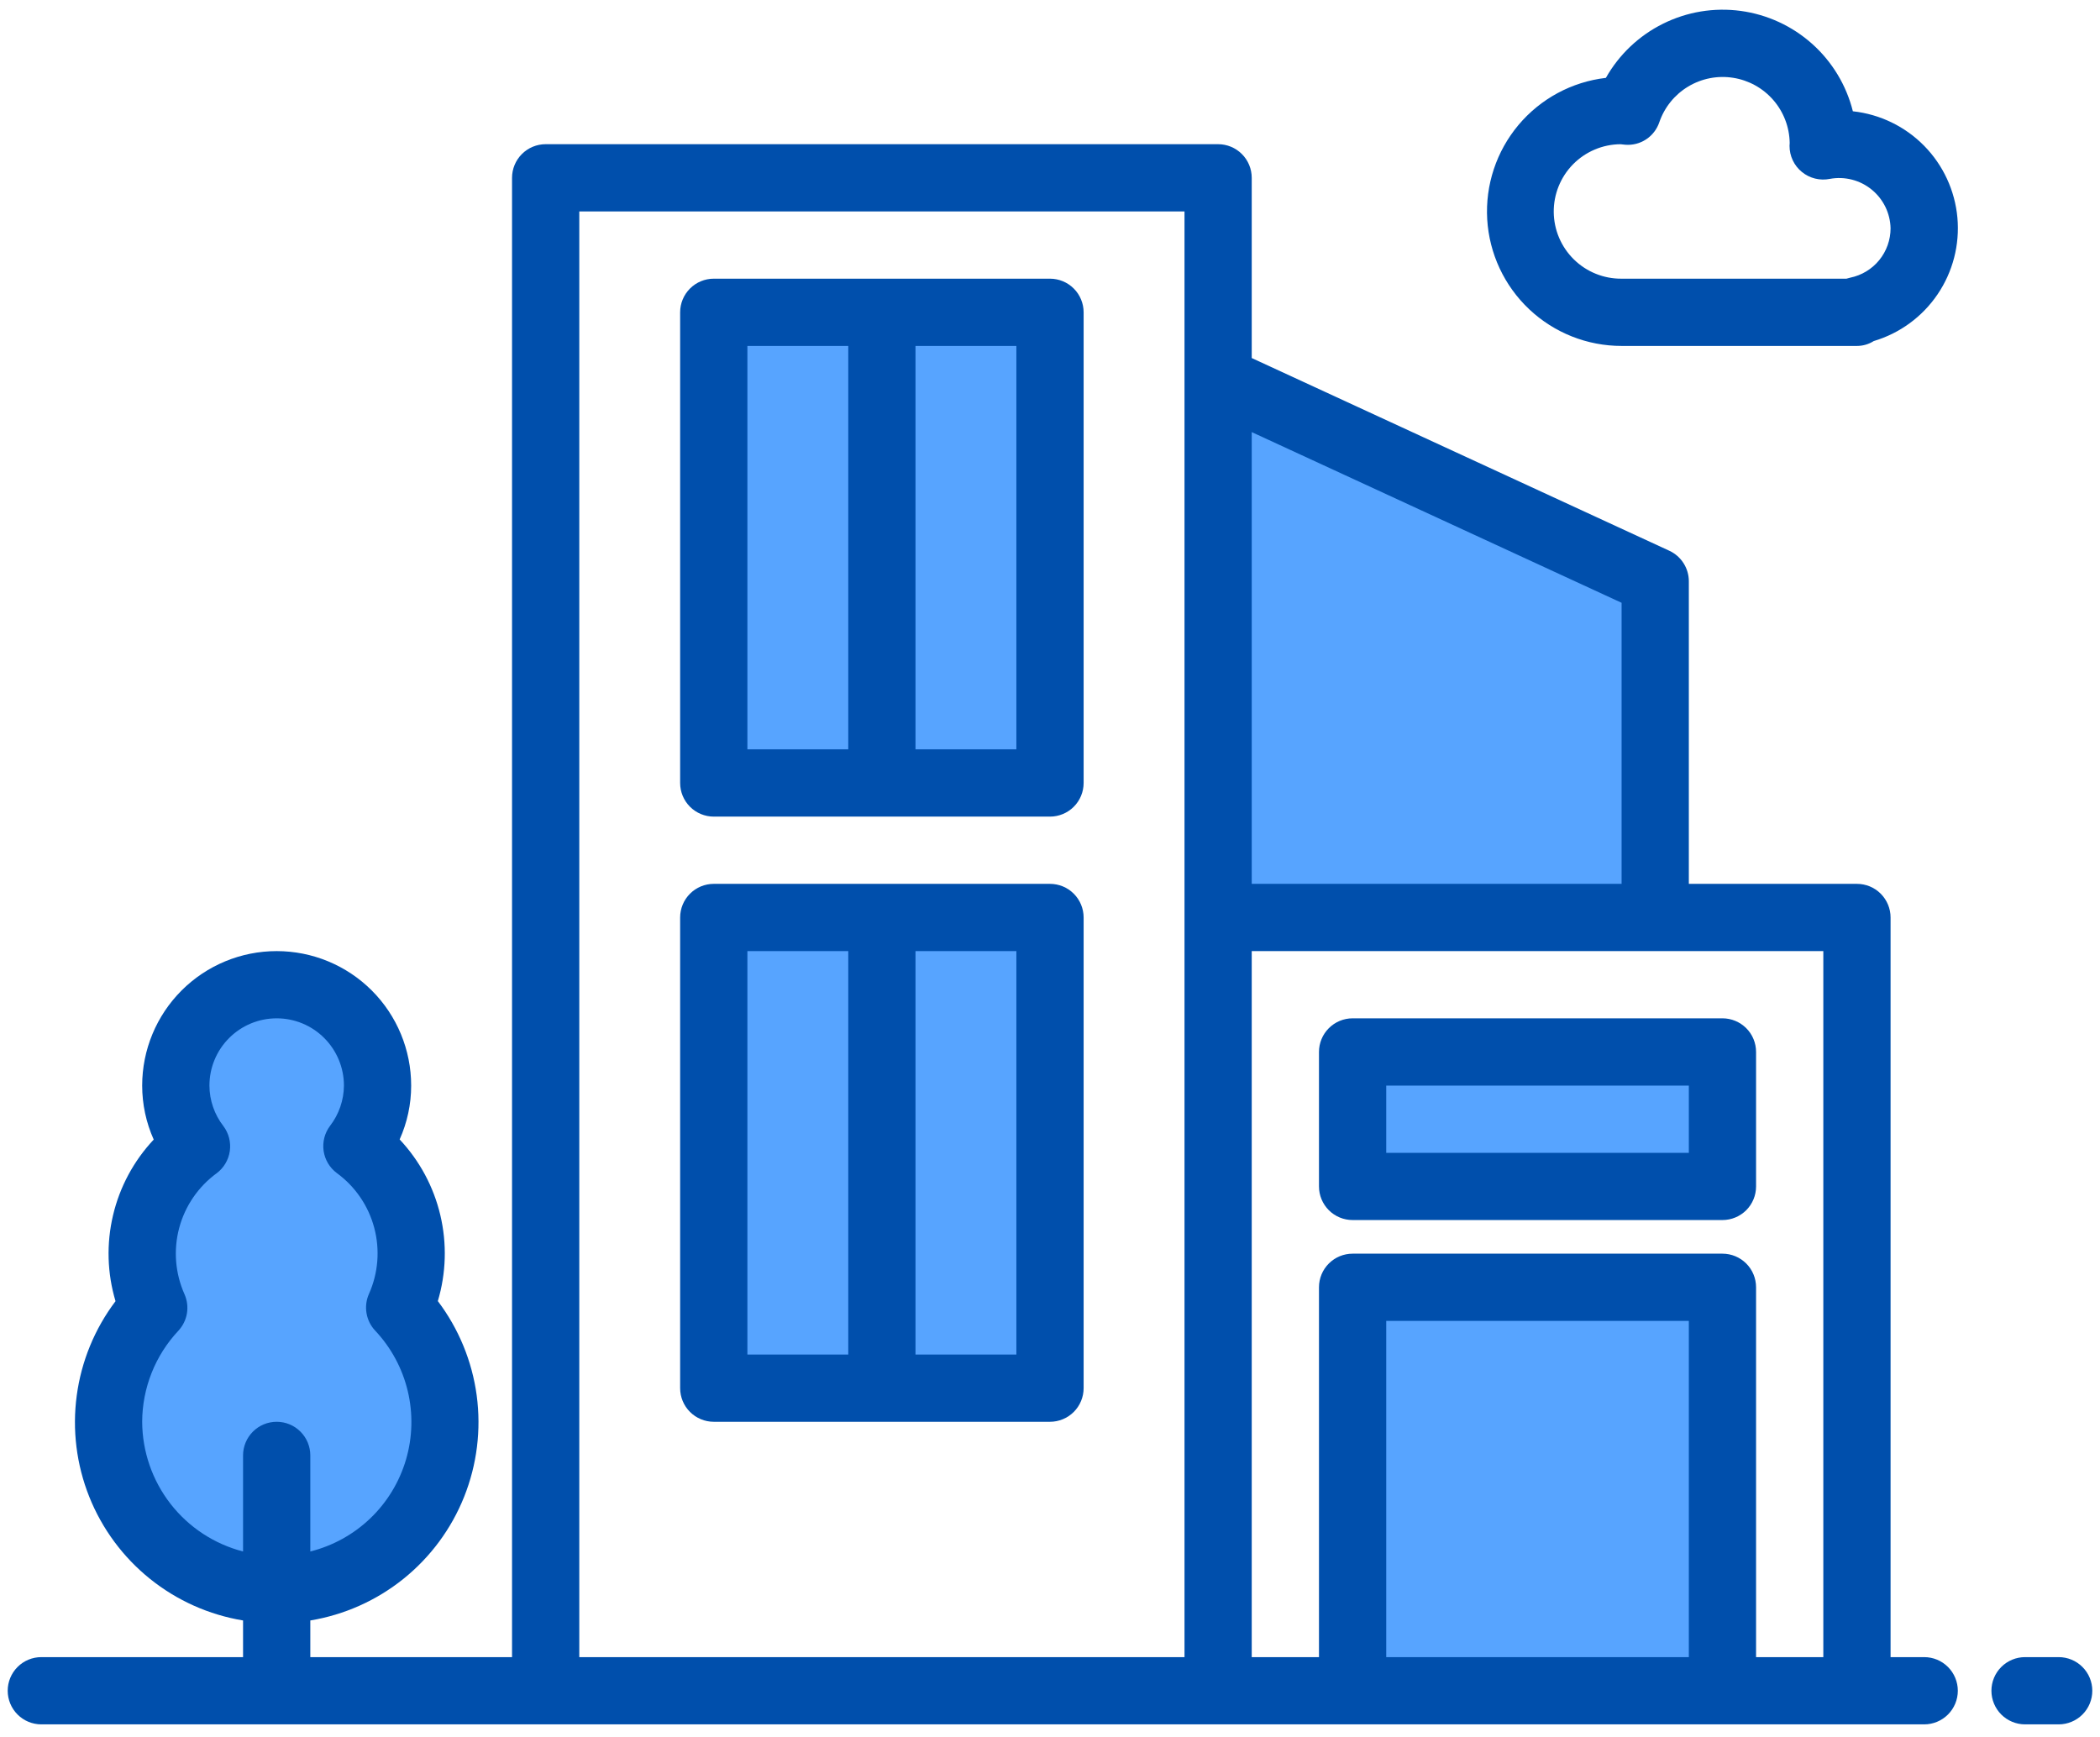<svg width="81" height="67" viewBox="0 0 81 67" fill="none" xmlns="http://www.w3.org/2000/svg">
<path d="M27.531 12.047H40.5V30.203H27.531V12.047Z" fill="#57A4FF"/>
<path d="M27.531 35.391H40.5V53.547H27.531V35.391Z" fill="#57A4FF"/>
<path d="M52.172 49.656H66.438V65.219H52.172V49.656Z" fill="#57A4FF"/>
<path d="M52.172 40.578H66.438V45.766H52.172V40.578Z" fill="#57A4FF"/>
<path d="M63.844 35.391H46.984V14.641L63.844 22.422V35.391Z" fill="#57A4FF"/>
<path d="M5.931 50.449C5.451 49.377 5.353 48.173 5.653 47.037C5.954 45.902 6.634 44.904 7.581 44.209C7.141 43.633 6.87 42.945 6.8 42.223C6.729 41.5 6.862 40.773 7.184 40.122C7.505 39.472 8.002 38.924 8.619 38.541C9.235 38.158 9.946 37.955 10.672 37.955C11.398 37.955 12.109 38.158 12.725 38.541C13.341 38.924 13.838 39.472 14.16 40.122C14.481 40.773 14.614 41.5 14.544 42.223C14.474 42.945 14.203 43.633 13.762 44.209C14.708 44.904 15.388 45.901 15.688 47.035C15.989 48.169 15.892 49.372 15.413 50.443C16.275 51.367 16.848 52.523 17.062 53.768C17.277 55.013 17.122 56.293 16.619 57.452C16.115 58.61 15.284 59.597 14.227 60.289C13.171 60.982 11.935 61.351 10.672 61.351C9.409 61.351 8.173 60.982 7.116 60.289C6.06 59.597 5.229 58.61 4.725 57.452C4.221 56.293 4.067 55.013 4.281 53.768C4.496 52.523 5.069 51.367 5.931 50.443V50.449Z" fill="#57A4FF"/>
<path d="M74.219 63.922H72.922V35.391C72.922 35.047 72.785 34.717 72.542 34.474C72.299 34.23 71.969 34.094 71.625 34.094H65.141V22.422C65.141 22.174 65.07 21.932 64.936 21.723C64.803 21.514 64.612 21.348 64.387 21.244L48.281 13.811V6.859C48.281 6.515 48.145 6.186 47.901 5.942C47.658 5.699 47.328 5.562 46.984 5.562H21.047C20.703 5.562 20.373 5.699 20.13 5.942C19.887 6.186 19.75 6.515 19.75 6.859V63.922H11.969V62.508C13.285 62.291 14.523 61.737 15.563 60.901C16.602 60.065 17.409 58.975 17.903 57.736C18.398 56.496 18.564 55.151 18.387 53.828C18.209 52.506 17.692 51.252 16.888 50.188C17.209 49.111 17.243 47.968 16.984 46.873C16.726 45.779 16.184 44.772 15.415 43.953C15.708 43.299 15.86 42.591 15.859 41.875C15.859 40.499 15.313 39.18 14.34 38.207C13.367 37.234 12.048 36.688 10.672 36.688C9.296 36.688 7.977 37.234 7.004 38.207C6.031 39.18 5.484 40.499 5.484 41.875C5.484 42.593 5.635 43.303 5.929 43.958C5.159 44.777 4.618 45.784 4.36 46.878C4.101 47.972 4.134 49.115 4.456 50.192C3.652 51.256 3.137 52.51 2.96 53.831C2.782 55.153 2.949 56.498 3.443 57.737C3.938 58.975 4.744 60.065 5.783 60.901C6.822 61.737 8.059 62.291 9.375 62.508V63.922H1.594C1.25 63.922 0.92 64.058 0.677 64.302C0.434 64.545 0.297 64.875 0.297 65.219C0.297 65.563 0.434 65.893 0.677 66.136C0.92 66.379 1.25 66.516 1.594 66.516H74.219C74.563 66.516 74.893 66.379 75.136 66.136C75.379 65.893 75.516 65.563 75.516 65.219C75.516 64.875 75.379 64.545 75.136 64.302C74.893 64.058 74.563 63.922 74.219 63.922ZM5.484 54.844C5.489 53.538 5.988 52.283 6.881 51.331C7.053 51.145 7.168 50.913 7.21 50.663C7.252 50.413 7.219 50.157 7.117 49.925C6.758 49.122 6.685 48.22 6.911 47.37C7.137 46.521 7.648 45.774 8.358 45.256C8.633 45.05 8.815 44.742 8.864 44.402C8.913 44.061 8.824 43.715 8.618 43.44C8.27 42.992 8.08 42.442 8.078 41.875C8.078 41.187 8.351 40.527 8.838 40.041C9.324 39.554 9.984 39.281 10.672 39.281C11.36 39.281 12.02 39.554 12.506 40.041C12.992 40.527 13.266 41.187 13.266 41.875C13.262 42.439 13.073 42.985 12.729 43.431C12.522 43.706 12.434 44.052 12.482 44.393C12.531 44.733 12.713 45.041 12.988 45.247C13.699 45.765 14.21 46.512 14.435 47.361C14.661 48.211 14.589 49.113 14.229 49.916C14.127 50.147 14.095 50.404 14.137 50.654C14.179 50.904 14.293 51.136 14.465 51.321C15.082 51.975 15.516 52.778 15.726 53.651C15.936 54.525 15.913 55.438 15.661 56.3C15.408 57.162 14.935 57.943 14.287 58.565C13.639 59.187 12.84 59.629 11.969 59.847V56.141C11.969 55.797 11.832 55.467 11.589 55.224C11.346 54.98 11.016 54.844 10.672 54.844C10.328 54.844 9.998 54.98 9.755 55.224C9.512 55.467 9.375 55.797 9.375 56.141V59.847C8.265 59.56 7.281 58.914 6.577 58.009C5.873 57.103 5.489 55.99 5.484 54.844ZM62.547 23.252V34.094H48.281V16.668L62.547 23.252ZM22.344 8.156H45.688V63.922H22.344V8.156ZM53.469 63.922V50.953H65.141V63.922H53.469ZM67.734 63.922V49.656C67.734 49.312 67.598 48.982 67.355 48.739C67.111 48.496 66.781 48.359 66.438 48.359H52.172C51.828 48.359 51.498 48.496 51.255 48.739C51.012 48.982 50.875 49.312 50.875 49.656V63.922H48.281V36.688H70.328V63.922H67.734Z" fill="#004FAC"/>
<path d="M79.406 63.922H78.109C77.765 63.922 77.436 64.058 77.192 64.302C76.949 64.545 76.812 64.875 76.812 65.219C76.812 65.563 76.949 65.893 77.192 66.136C77.436 66.379 77.765 66.516 78.109 66.516H79.406C79.75 66.516 80.08 66.379 80.323 66.136C80.567 65.893 80.703 65.563 80.703 65.219C80.703 64.875 80.567 64.545 80.323 64.302C80.08 64.058 79.75 63.922 79.406 63.922Z" fill="#004FAC"/>
<path d="M40.5 10.75H27.531C27.187 10.75 26.857 10.887 26.614 11.13C26.371 11.373 26.234 11.703 26.234 12.047V30.203C26.234 30.547 26.371 30.877 26.614 31.12C26.857 31.363 27.187 31.5 27.531 31.5H40.5C40.844 31.5 41.174 31.363 41.417 31.12C41.66 30.877 41.797 30.547 41.797 30.203V12.047C41.797 11.703 41.66 11.373 41.417 11.13C41.174 10.887 40.844 10.75 40.5 10.75ZM28.828 28.906V13.344H32.719V28.906H28.828ZM39.203 28.906H35.312V13.344H39.203V28.906Z" fill="#004FAC"/>
<path d="M40.5 34.094H27.531C27.187 34.094 26.857 34.23 26.614 34.474C26.371 34.717 26.234 35.047 26.234 35.391V53.547C26.234 53.891 26.371 54.221 26.614 54.464C26.857 54.707 27.187 54.844 27.531 54.844H40.5C40.844 54.844 41.174 54.707 41.417 54.464C41.66 54.221 41.797 53.891 41.797 53.547V35.391C41.797 35.047 41.66 34.717 41.417 34.474C41.174 34.23 40.844 34.094 40.5 34.094ZM28.828 52.25V36.688H32.719V52.25H28.828ZM39.203 52.25H35.312V36.688H39.203V52.25Z" fill="#004FAC"/>
<path d="M66.438 39.281H52.172C51.828 39.281 51.498 39.418 51.255 39.661C51.012 39.904 50.875 40.234 50.875 40.578V45.766C50.875 46.11 51.012 46.439 51.255 46.683C51.498 46.926 51.828 47.062 52.172 47.062H66.438C66.781 47.062 67.111 46.926 67.355 46.683C67.598 46.439 67.734 46.11 67.734 45.766V40.578C67.734 40.234 67.598 39.904 67.355 39.661C67.111 39.418 66.781 39.281 66.438 39.281ZM65.141 44.469H53.469V41.875H65.141V44.469Z" fill="#004FAC"/>
<path d="M71.468 4.293C71.217 3.289 70.67 2.383 69.899 1.693C69.127 1.003 68.167 0.56 67.141 0.421C66.116 0.282 65.072 0.454 64.145 0.915C63.218 1.375 62.45 2.103 61.941 3.004C60.626 3.157 59.42 3.808 58.569 4.822C57.718 5.837 57.287 7.138 57.364 8.46C57.442 9.781 58.022 11.023 58.985 11.931C59.949 12.839 61.223 13.345 62.547 13.344H71.625C71.855 13.344 72.08 13.279 72.273 13.156C73.278 12.857 74.148 12.22 74.736 11.352C75.324 10.485 75.594 9.44 75.5 8.396C75.405 7.353 74.953 6.373 74.219 5.626C73.484 4.878 72.514 4.407 71.472 4.293H71.468ZM71.366 10.711C71.317 10.722 71.268 10.735 71.22 10.75H62.547C62.206 10.753 61.868 10.689 61.553 10.561C61.237 10.434 60.949 10.245 60.706 10.006C60.463 9.768 60.27 9.483 60.136 9.17C60.003 8.856 59.933 8.52 59.93 8.179C59.927 7.838 59.992 7.5 60.119 7.185C60.247 6.869 60.435 6.581 60.674 6.338C60.913 6.095 61.197 5.902 61.511 5.769C61.824 5.636 62.161 5.566 62.502 5.563L62.692 5.583C62.976 5.605 63.259 5.532 63.496 5.374C63.733 5.217 63.911 4.985 64.002 4.716C64.199 4.141 64.593 3.653 65.113 3.34C65.634 3.026 66.249 2.906 66.849 3.001C67.45 3.095 67.998 3.398 68.397 3.857C68.796 4.316 69.02 4.9 69.031 5.508C69.031 5.551 69.025 5.595 69.025 5.629C69.025 5.821 69.067 6.011 69.15 6.185C69.232 6.359 69.352 6.512 69.501 6.633C69.65 6.755 69.824 6.842 70.011 6.888C70.198 6.934 70.393 6.938 70.581 6.9C70.863 6.848 71.153 6.858 71.431 6.929C71.709 7 71.969 7.131 72.191 7.312C72.414 7.493 72.594 7.72 72.721 7.978C72.847 8.236 72.915 8.518 72.922 8.805C72.922 9.253 72.767 9.688 72.484 10.035C72.2 10.383 71.805 10.621 71.366 10.711Z" fill="#004FAC"/>
</svg>
